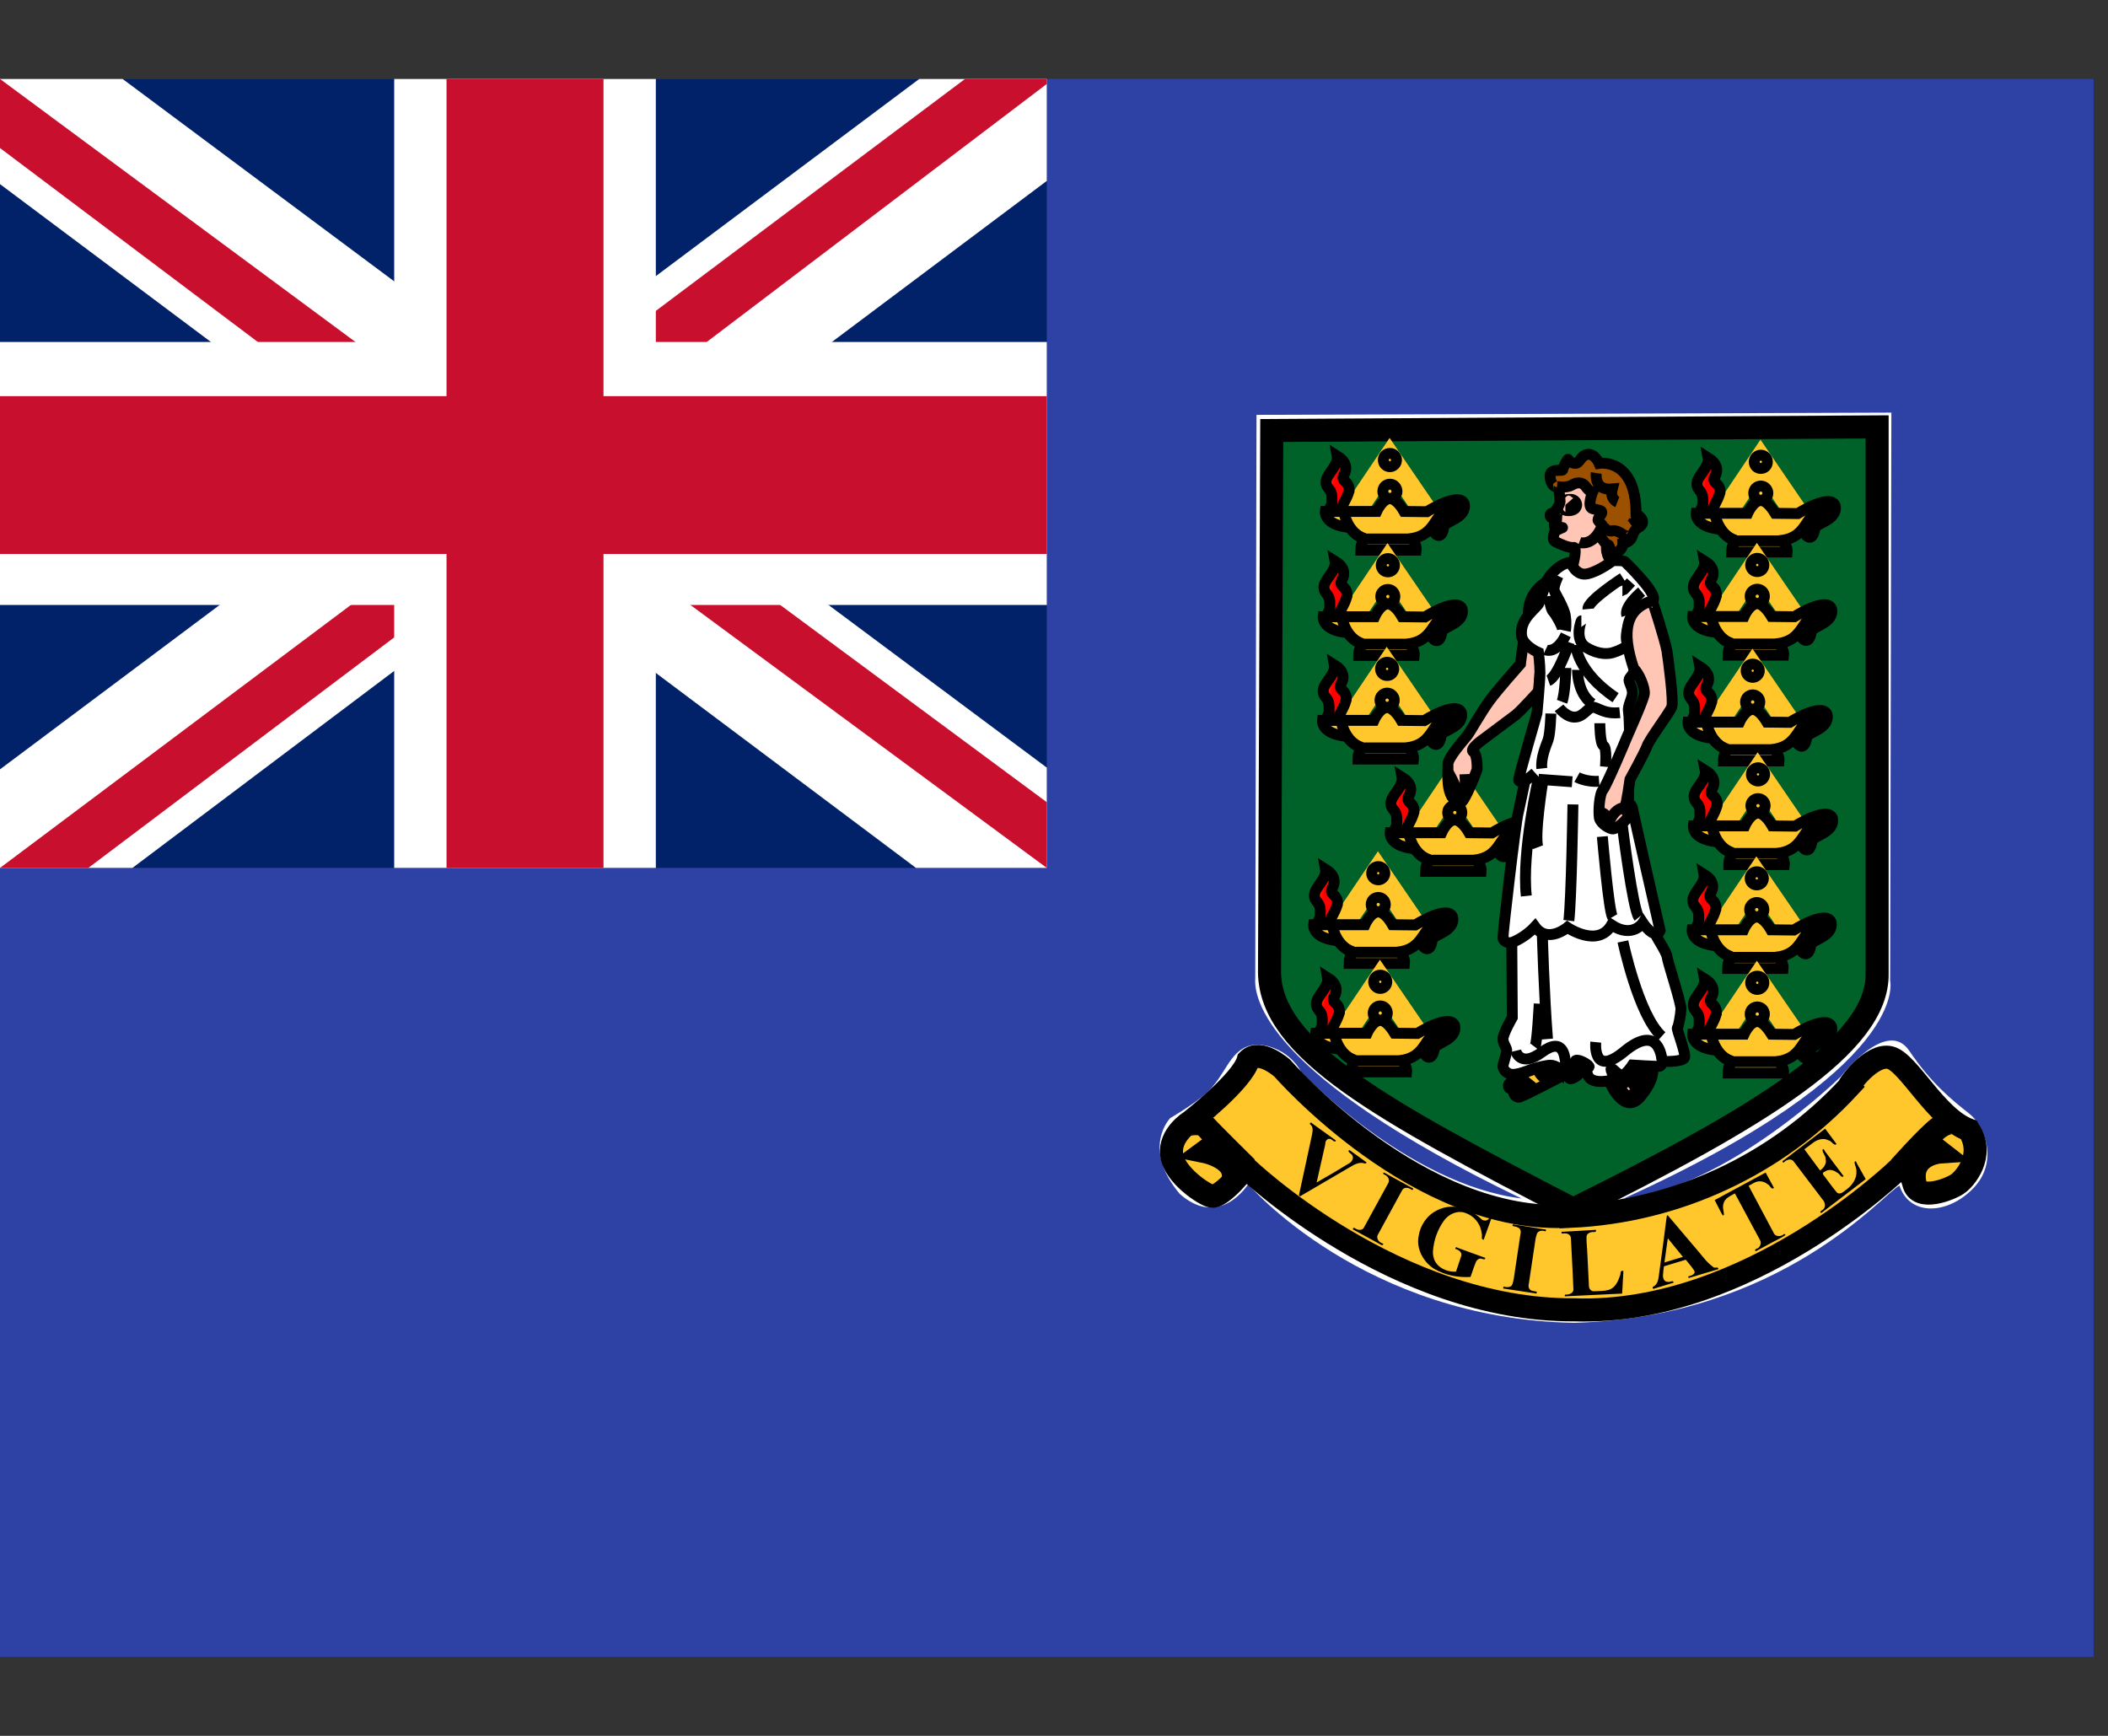 <svg width="17" height="14" viewBox="0 0 17 14" fill="none" xmlns="http://www.w3.org/2000/svg">
<rect x="0" y="0" width="17" height="14" fill="#333333" stroke="none"/>
<g clip-path="url(#clip0_10621_48268)">
<path d="M0 0.637H16.884V13.363H0V0.637Z" fill="#2E42A5"/>
<path d="M0 0.637H8.442V7H0V0.637Z" fill="#012169"/>
<path d="M0.989 0.637L4.208 3.036L7.413 0.637H8.442V1.459L5.276 3.832L8.442 6.191V7H7.387L4.221 4.627L1.068 7H0V6.205L3.153 3.845L0 1.485V0.637H0.989Z" fill="white"/>
<path d="M5.593 4.362L8.442 6.47V7L4.867 4.362H5.593ZM3.166 4.627L3.245 5.091L0.712 7H0L3.166 4.627ZM8.442 0.637V0.677L5.158 3.169L5.184 2.586L7.782 0.637H8.442ZM0 0.637L3.153 2.97H2.361L0 1.194V0.637Z" fill="#C8102E"/>
<path d="M3.179 0.637V7H5.289V0.637H3.179ZM0 2.758V4.879H8.442V2.758H0Z" fill="white"/>
<path d="M0 3.195V4.468H8.442V3.195H0ZM3.601 0.637V7H4.867V0.637H3.601Z" fill="#C8102E"/>
<path d="M10.133 3.346L15.253 3.328L15.243 7.91C15.243 7.91 15.423 8.608 13.096 9.666C13.932 9.58 14.844 8.684 14.844 8.684C14.844 8.684 15.214 8.206 15.396 8.473C15.576 8.74 15.746 8.875 15.879 8.98C16.011 9.083 16.116 9.371 15.917 9.58C15.717 9.792 15.404 9.818 15.318 9.562C15.185 9.629 14.37 10.622 12.697 10.669C10.996 10.64 10.066 9.551 10.066 9.551C10.066 9.551 9.839 9.915 9.514 9.629C9.201 9.256 9.438 9.017 9.438 9.017C9.438 9.017 9.704 8.865 9.782 8.76C9.905 8.617 9.943 8.425 10.15 8.425C10.399 8.446 10.493 8.645 10.493 8.645C10.493 8.645 11.348 9.551 12.27 9.666C10.191 8.664 10.113 8.043 10.123 7.891L10.133 3.348V3.346Z" fill="white"/>
<path d="M10.256 3.472L15.138 3.443V7.852C15.149 8.428 14.188 9.009 12.687 9.753C11.139 8.952 10.246 8.465 10.238 7.842L10.256 3.472Z" fill="#006129" stroke="black" stroke-width="0.186"/>
<path d="M10.921 4.123L11.207 3.698L11.499 4.125" stroke="#FFC72C" stroke-width="0.186"/>
<path d="M11.266 3.963C11.266 3.978 11.26 3.993 11.249 4.003C11.239 4.014 11.224 4.02 11.209 4.02C11.194 4.02 11.179 4.014 11.168 4.003C11.158 3.993 11.152 3.978 11.152 3.963C11.152 3.948 11.158 3.933 11.168 3.922C11.179 3.911 11.194 3.905 11.209 3.905C11.224 3.905 11.239 3.911 11.249 3.922C11.26 3.933 11.266 3.948 11.266 3.963Z" fill="#FFC72C" stroke="black" stroke-width="0.088"/>
<path d="M10.974 4.437H11.421C11.421 4.437 11.428 4.38 11.374 4.345C11.61 4.312 11.548 4.106 11.742 4.094C11.783 4.1 11.64 4.182 11.64 4.182C11.64 4.182 11.524 4.265 11.579 4.308C11.62 4.343 11.64 4.287 11.644 4.246C11.65 4.205 11.834 4.178 11.808 4.061C11.765 3.965 11.507 4.127 11.507 4.127L11.323 4.125C11.311 4.104 11.262 4.022 11.209 4.022C11.148 4.022 11.102 4.125 11.102 4.125H10.688C10.688 4.125 10.673 4.234 10.884 4.254C10.931 4.316 10.968 4.332 11.011 4.349C10.982 4.372 10.974 4.4 10.974 4.437ZM11.006 4.347H11.379H11.006Z" fill="#FFC72C"/>
<path d="M11.006 4.347H11.379M10.974 4.437H11.421C11.421 4.437 11.428 4.38 11.374 4.345C11.61 4.312 11.548 4.106 11.742 4.094C11.783 4.1 11.64 4.182 11.64 4.182C11.64 4.182 11.524 4.265 11.579 4.308C11.62 4.343 11.64 4.287 11.644 4.246C11.65 4.205 11.834 4.178 11.808 4.061C11.765 3.965 11.507 4.127 11.507 4.127L11.323 4.125C11.311 4.104 11.262 4.022 11.209 4.022C11.148 4.022 11.102 4.125 11.102 4.125H10.688C10.688 4.125 10.673 4.234 10.884 4.254C10.931 4.316 10.968 4.332 11.011 4.349C10.982 4.372 10.974 4.4 10.974 4.437Z" stroke="black" stroke-width="0.088"/>
<path d="M10.837 4.127C10.837 4.127 10.865 4.302 11.004 4.343L10.837 4.127Z" fill="#FFC72C"/>
<path d="M10.837 4.127C10.837 4.127 10.865 4.302 11.004 4.343" stroke="black" stroke-width="0.088"/>
<path d="M10.814 4.123C10.826 4.057 10.853 4.045 10.88 3.959C10.884 3.877 10.814 3.887 10.835 3.835C10.871 3.776 10.853 3.72 10.784 3.677C10.798 3.753 10.694 3.825 10.694 3.887C10.694 3.948 10.747 3.936 10.741 4.031C10.745 4.084 10.726 4.072 10.72 4.123H10.814Z" fill="url(#paint0_linear_10621_48268)" stroke="black" stroke-width="0.088"/>
<path d="M11.262 3.71C11.262 3.724 11.257 3.738 11.246 3.748C11.236 3.758 11.223 3.764 11.209 3.764C11.195 3.764 11.181 3.758 11.171 3.748C11.161 3.738 11.156 3.724 11.156 3.71C11.156 3.696 11.161 3.682 11.171 3.672C11.181 3.662 11.195 3.657 11.209 3.657C11.223 3.657 11.236 3.662 11.246 3.672C11.257 3.682 11.262 3.696 11.262 3.71Z" fill="#FFC72C" stroke="black" stroke-width="0.088"/>
<path d="M10.904 4.972L11.19 4.546L11.483 4.974" stroke="#FFC72C" stroke-width="0.186"/>
<path d="M11.249 4.811C11.249 4.826 11.243 4.841 11.233 4.852C11.222 4.863 11.207 4.869 11.192 4.869C11.177 4.869 11.162 4.863 11.152 4.852C11.141 4.841 11.135 4.826 11.135 4.811C11.135 4.796 11.141 4.781 11.152 4.771C11.162 4.76 11.177 4.754 11.192 4.754C11.207 4.754 11.222 4.76 11.233 4.771C11.243 4.781 11.249 4.796 11.249 4.811Z" fill="#FFC72C" stroke="black" stroke-width="0.088"/>
<path d="M10.957 5.286H11.405C11.405 5.286 11.411 5.228 11.358 5.193C11.593 5.161 11.532 4.955 11.726 4.943C11.767 4.949 11.624 5.031 11.624 5.031C11.624 5.031 11.507 5.113 11.562 5.156C11.603 5.191 11.624 5.136 11.628 5.095C11.634 5.054 11.818 5.027 11.791 4.91C11.748 4.813 11.491 4.976 11.491 4.976L11.307 4.974C11.295 4.953 11.246 4.871 11.192 4.871C11.131 4.871 11.086 4.974 11.086 4.974H10.671C10.671 4.974 10.657 5.082 10.867 5.103C10.914 5.165 10.951 5.181 10.994 5.198C10.966 5.22 10.957 5.249 10.957 5.286ZM10.99 5.195H11.362H10.99Z" fill="#FFC72C"/>
<path d="M10.99 5.195H11.362M10.957 5.286H11.405C11.405 5.286 11.411 5.228 11.358 5.193C11.593 5.161 11.532 4.955 11.726 4.943C11.767 4.949 11.624 5.031 11.624 5.031C11.624 5.031 11.507 5.113 11.562 5.156C11.603 5.191 11.624 5.136 11.628 5.095C11.634 5.054 11.818 5.027 11.791 4.91C11.748 4.813 11.491 4.976 11.491 4.976L11.307 4.974C11.295 4.953 11.246 4.871 11.192 4.871C11.131 4.871 11.086 4.974 11.086 4.974H10.671C10.671 4.974 10.657 5.082 10.867 5.103C10.914 5.165 10.951 5.181 10.994 5.198C10.966 5.22 10.957 5.249 10.957 5.286Z" stroke="black" stroke-width="0.088"/>
<path d="M10.82 4.976C10.82 4.976 10.849 5.15 10.988 5.192L10.82 4.976Z" fill="#FFC72C"/>
<path d="M10.82 4.976C10.82 4.976 10.849 5.15 10.988 5.192" stroke="black" stroke-width="0.088"/>
<path d="M10.798 4.972C10.81 4.906 10.837 4.894 10.863 4.807C10.867 4.725 10.798 4.735 10.818 4.684C10.855 4.625 10.837 4.569 10.767 4.526C10.781 4.602 10.677 4.674 10.677 4.735C10.677 4.797 10.73 4.785 10.724 4.879C10.728 4.933 10.71 4.92 10.704 4.972H10.798Z" fill="url(#paint1_linear_10621_48268)" stroke="black" stroke-width="0.088"/>
<path d="M11.246 4.559C11.246 4.573 11.24 4.587 11.23 4.597C11.22 4.607 11.207 4.612 11.193 4.612C11.178 4.612 11.165 4.607 11.155 4.597C11.145 4.587 11.139 4.573 11.139 4.559C11.139 4.545 11.145 4.531 11.155 4.521C11.165 4.511 11.178 4.505 11.193 4.505C11.207 4.505 11.22 4.511 11.23 4.521C11.24 4.531 11.246 4.545 11.246 4.559Z" fill="#FFC72C" stroke="black" stroke-width="0.088"/>
<path d="M10.898 5.808L11.184 5.382L11.477 5.81" stroke="#FFC72C" stroke-width="0.186"/>
<path d="M11.244 5.647C11.244 5.663 11.238 5.677 11.227 5.688C11.216 5.699 11.202 5.705 11.186 5.705C11.171 5.705 11.157 5.699 11.146 5.688C11.135 5.677 11.129 5.663 11.129 5.647C11.129 5.632 11.135 5.617 11.146 5.607C11.157 5.596 11.171 5.59 11.186 5.59C11.202 5.59 11.216 5.596 11.227 5.607C11.238 5.617 11.244 5.632 11.244 5.647Z" fill="#FFC72C" stroke="black" stroke-width="0.088"/>
<path d="M10.951 6.122H11.399C11.399 6.122 11.405 6.065 11.352 6.03C11.587 5.997 11.526 5.792 11.72 5.779C11.761 5.785 11.618 5.868 11.618 5.868C11.618 5.868 11.501 5.95 11.556 5.993C11.597 6.028 11.618 5.972 11.622 5.931C11.628 5.89 11.812 5.863 11.785 5.746C11.742 5.65 11.485 5.812 11.485 5.812L11.301 5.81C11.289 5.789 11.239 5.707 11.186 5.707C11.125 5.707 11.08 5.81 11.08 5.81H10.665C10.665 5.81 10.651 5.919 10.861 5.939C10.908 6.001 10.945 6.018 10.988 6.034C10.959 6.057 10.951 6.085 10.951 6.122ZM10.984 6.032H11.356H10.984Z" fill="#FFC72C"/>
<path d="M10.984 6.032H11.356M10.951 6.122H11.399C11.399 6.122 11.405 6.065 11.352 6.03C11.587 5.997 11.526 5.792 11.72 5.779C11.761 5.785 11.618 5.868 11.618 5.868C11.618 5.868 11.501 5.95 11.556 5.993C11.597 6.028 11.618 5.972 11.622 5.931C11.628 5.89 11.812 5.863 11.785 5.746C11.742 5.65 11.485 5.812 11.485 5.812L11.301 5.81C11.289 5.789 11.239 5.707 11.186 5.707C11.125 5.707 11.08 5.81 11.08 5.81H10.665C10.665 5.81 10.651 5.919 10.861 5.939C10.908 6.001 10.945 6.018 10.988 6.034C10.959 6.057 10.951 6.085 10.951 6.122Z" stroke="black" stroke-width="0.088"/>
<path d="M10.814 5.812C10.814 5.812 10.843 5.987 10.982 6.028L10.814 5.812Z" fill="#FFC72C"/>
<path d="M10.814 5.812C10.814 5.812 10.843 5.987 10.982 6.028" stroke="black" stroke-width="0.088"/>
<path d="M10.792 5.808C10.804 5.742 10.831 5.73 10.857 5.643C10.861 5.561 10.792 5.571 10.812 5.52C10.849 5.46 10.831 5.405 10.761 5.362C10.775 5.438 10.671 5.51 10.671 5.571C10.671 5.633 10.724 5.621 10.718 5.715C10.722 5.769 10.704 5.756 10.698 5.808H10.792Z" fill="url(#paint2_linear_10621_48268)" stroke="black" stroke-width="0.088"/>
<path d="M11.24 5.395C11.24 5.409 11.234 5.422 11.224 5.433C11.214 5.443 11.201 5.448 11.187 5.448C11.172 5.448 11.159 5.443 11.149 5.433C11.139 5.422 11.133 5.409 11.133 5.395C11.133 5.381 11.139 5.367 11.149 5.357C11.159 5.347 11.172 5.341 11.187 5.341C11.201 5.341 11.214 5.347 11.224 5.357C11.234 5.367 11.24 5.381 11.24 5.395Z" fill="#FFC72C" stroke="black" stroke-width="0.088"/>
<path d="M11.444 6.714L11.73 6.289L12.022 6.716" stroke="#FFC72C" stroke-width="0.186"/>
<path d="M11.789 6.554C11.789 6.569 11.783 6.584 11.773 6.594C11.762 6.605 11.747 6.611 11.732 6.611C11.717 6.611 11.702 6.605 11.692 6.594C11.681 6.584 11.675 6.569 11.675 6.554C11.675 6.538 11.681 6.524 11.692 6.513C11.702 6.502 11.717 6.496 11.732 6.496C11.747 6.496 11.762 6.502 11.773 6.513C11.783 6.524 11.789 6.538 11.789 6.554Z" fill="#FFC72C" stroke="black" stroke-width="0.088"/>
<path d="M11.497 7.028H11.945C11.945 7.028 11.951 6.971 11.898 6.936C12.133 6.903 12.072 6.698 12.266 6.685C12.307 6.691 12.164 6.774 12.164 6.774C12.164 6.774 12.047 6.856 12.102 6.899C12.143 6.934 12.164 6.878 12.168 6.837C12.174 6.796 12.358 6.769 12.331 6.652C12.288 6.556 12.031 6.718 12.031 6.718L11.847 6.716C11.835 6.695 11.785 6.613 11.732 6.613C11.671 6.613 11.626 6.716 11.626 6.716H11.211C11.211 6.716 11.197 6.825 11.407 6.845C11.454 6.907 11.491 6.924 11.534 6.94C11.505 6.963 11.497 6.991 11.497 7.028ZM11.53 6.938H11.902H11.53Z" fill="#FFC72C"/>
<path d="M11.53 6.938H11.902M11.497 7.028H11.945C11.945 7.028 11.951 6.971 11.898 6.936C12.133 6.903 12.072 6.698 12.266 6.685C12.307 6.691 12.164 6.774 12.164 6.774C12.164 6.774 12.047 6.856 12.102 6.899C12.143 6.934 12.164 6.878 12.168 6.837C12.174 6.796 12.358 6.769 12.331 6.652C12.288 6.556 12.031 6.718 12.031 6.718L11.847 6.716C11.835 6.695 11.785 6.613 11.732 6.613C11.671 6.613 11.626 6.716 11.626 6.716H11.211C11.211 6.716 11.197 6.825 11.407 6.845C11.454 6.907 11.491 6.924 11.534 6.94C11.505 6.963 11.497 6.991 11.497 7.028Z" stroke="black" stroke-width="0.088"/>
<path d="M11.36 6.718C11.36 6.718 11.389 6.893 11.528 6.934L11.36 6.718Z" fill="#FFC72C"/>
<path d="M11.36 6.718C11.36 6.718 11.389 6.893 11.528 6.934" stroke="black" stroke-width="0.088"/>
<path d="M11.338 6.714C11.35 6.648 11.377 6.636 11.403 6.55C11.407 6.467 11.338 6.478 11.358 6.426C11.395 6.367 11.377 6.311 11.307 6.268C11.321 6.344 11.217 6.416 11.217 6.478C11.217 6.539 11.27 6.527 11.264 6.621C11.268 6.675 11.25 6.663 11.244 6.714H11.338Z" fill="url(#paint3_linear_10621_48268)" stroke="black" stroke-width="0.088"/>
<path d="M11.785 6.301C11.785 6.315 11.78 6.329 11.77 6.339C11.76 6.349 11.746 6.354 11.732 6.354C11.718 6.354 11.704 6.349 11.694 6.339C11.685 6.329 11.679 6.315 11.679 6.301C11.679 6.287 11.685 6.273 11.694 6.263C11.704 6.253 11.718 6.248 11.732 6.248C11.746 6.248 11.76 6.253 11.77 6.263C11.78 6.273 11.785 6.287 11.785 6.301Z" fill="#FFC72C" stroke="black" stroke-width="0.088"/>
<path d="M10.826 7.456L11.113 7.031L11.405 7.458" stroke="#FFC72C" stroke-width="0.186"/>
<path d="M11.172 7.295C11.172 7.311 11.166 7.325 11.155 7.336C11.145 7.347 11.13 7.353 11.115 7.353C11.1 7.353 11.085 7.347 11.074 7.336C11.064 7.325 11.058 7.311 11.058 7.295C11.058 7.28 11.064 7.265 11.074 7.255C11.085 7.244 11.1 7.238 11.115 7.238C11.13 7.238 11.145 7.244 11.155 7.255C11.166 7.265 11.172 7.28 11.172 7.295Z" fill="#FFC72C" stroke="black" stroke-width="0.088"/>
<path d="M10.88 7.77H11.327C11.327 7.77 11.334 7.712 11.28 7.678C11.515 7.645 11.454 7.439 11.648 7.427C11.689 7.433 11.546 7.515 11.546 7.515C11.546 7.515 11.43 7.597 11.485 7.641C11.526 7.676 11.546 7.62 11.55 7.579C11.556 7.538 11.74 7.511 11.714 7.394C11.671 7.297 11.413 7.46 11.413 7.46L11.229 7.458C11.217 7.437 11.168 7.355 11.115 7.355C11.053 7.355 11.008 7.458 11.008 7.458H10.594C10.594 7.458 10.579 7.567 10.79 7.587C10.837 7.649 10.874 7.665 10.916 7.682C10.888 7.704 10.88 7.733 10.88 7.77ZM10.912 7.68H11.284H10.912Z" fill="#FFC72C"/>
<path d="M10.912 7.68H11.284M10.88 7.77H11.327C11.327 7.77 11.334 7.712 11.28 7.678C11.515 7.645 11.454 7.439 11.648 7.427C11.689 7.433 11.546 7.515 11.546 7.515C11.546 7.515 11.43 7.597 11.485 7.641C11.526 7.676 11.546 7.62 11.55 7.579C11.556 7.538 11.74 7.511 11.714 7.394C11.671 7.297 11.413 7.46 11.413 7.46L11.229 7.458C11.217 7.437 11.168 7.355 11.115 7.355C11.053 7.355 11.008 7.458 11.008 7.458H10.594C10.594 7.458 10.579 7.567 10.79 7.587C10.837 7.649 10.874 7.665 10.916 7.682C10.888 7.704 10.88 7.733 10.88 7.77Z" stroke="black" stroke-width="0.088"/>
<path d="M10.743 7.46C10.743 7.46 10.771 7.635 10.91 7.676L10.743 7.46Z" fill="#FFC72C"/>
<path d="M10.743 7.46C10.743 7.46 10.771 7.635 10.91 7.676" stroke="black" stroke-width="0.088"/>
<path d="M10.72 7.456C10.732 7.39 10.759 7.378 10.786 7.292C10.79 7.209 10.72 7.22 10.741 7.168C10.777 7.109 10.759 7.053 10.69 7.01C10.704 7.086 10.6 7.158 10.6 7.22C10.6 7.281 10.653 7.269 10.647 7.363C10.651 7.417 10.632 7.404 10.626 7.456H10.72Z" fill="url(#paint4_linear_10621_48268)" stroke="black" stroke-width="0.088"/>
<path d="M11.168 7.043C11.168 7.057 11.162 7.07 11.152 7.08C11.142 7.09 11.129 7.096 11.115 7.096C11.101 7.096 11.087 7.09 11.077 7.08C11.067 7.07 11.062 7.057 11.062 7.043C11.062 7.029 11.067 7.015 11.077 7.005C11.087 6.995 11.101 6.989 11.115 6.989C11.129 6.989 11.142 6.995 11.152 7.005C11.162 7.015 11.168 7.029 11.168 7.043Z" fill="#FFC72C" stroke="black" stroke-width="0.088"/>
<path d="M10.843 8.331L11.129 7.906L11.421 8.333" stroke="#FFC72C" stroke-width="0.186"/>
<path d="M11.188 8.171C11.188 8.186 11.182 8.201 11.171 8.211C11.161 8.222 11.146 8.228 11.131 8.228C11.116 8.228 11.101 8.222 11.091 8.211C11.08 8.201 11.074 8.186 11.074 8.171C11.074 8.156 11.08 8.141 11.091 8.13C11.101 8.119 11.116 8.113 11.131 8.113C11.146 8.113 11.161 8.119 11.171 8.13C11.182 8.141 11.188 8.156 11.188 8.171Z" fill="#FFC72C" stroke="black" stroke-width="0.088"/>
<path d="M10.896 8.645H11.344C11.344 8.645 11.35 8.588 11.297 8.553C11.532 8.52 11.47 8.314 11.665 8.302C11.706 8.308 11.562 8.39 11.562 8.39C11.562 8.39 11.446 8.473 11.501 8.516C11.542 8.551 11.562 8.495 11.567 8.454C11.573 8.413 11.757 8.386 11.73 8.269C11.687 8.173 11.43 8.335 11.43 8.335L11.246 8.333C11.233 8.312 11.184 8.23 11.131 8.23C11.07 8.23 11.025 8.333 11.025 8.333H10.61C10.61 8.333 10.595 8.442 10.806 8.462C10.853 8.524 10.89 8.54 10.933 8.557C10.904 8.58 10.896 8.608 10.896 8.645ZM10.929 8.555H11.301H10.929Z" fill="#FFC72C"/>
<path d="M10.929 8.555H11.301M10.896 8.645H11.344C11.344 8.645 11.35 8.588 11.297 8.553C11.532 8.52 11.47 8.314 11.665 8.302C11.706 8.308 11.562 8.39 11.562 8.39C11.562 8.39 11.446 8.473 11.501 8.516C11.542 8.551 11.562 8.495 11.567 8.454C11.573 8.413 11.757 8.386 11.73 8.269C11.687 8.173 11.43 8.335 11.43 8.335L11.246 8.333C11.233 8.312 11.184 8.23 11.131 8.23C11.07 8.23 11.025 8.333 11.025 8.333H10.61C10.61 8.333 10.595 8.442 10.806 8.462C10.853 8.524 10.89 8.54 10.933 8.557C10.904 8.58 10.896 8.608 10.896 8.645Z" stroke="black" stroke-width="0.088"/>
<path d="M10.759 8.335C10.759 8.335 10.788 8.51 10.927 8.551L10.759 8.335Z" fill="#FFC72C"/>
<path d="M10.759 8.335C10.759 8.335 10.788 8.51 10.927 8.551" stroke="black" stroke-width="0.088"/>
<path d="M10.737 8.331C10.749 8.265 10.775 8.253 10.802 8.167C10.806 8.085 10.737 8.095 10.757 8.043C10.794 7.984 10.775 7.928 10.706 7.885C10.72 7.961 10.616 8.033 10.616 8.095C10.616 8.156 10.669 8.144 10.663 8.239C10.667 8.292 10.649 8.28 10.643 8.331H10.737Z" fill="url(#paint5_linear_10621_48268)" stroke="black" stroke-width="0.088"/>
<path d="M11.184 7.918C11.184 7.932 11.179 7.946 11.169 7.956C11.159 7.966 11.145 7.972 11.131 7.972C11.117 7.972 11.103 7.966 11.094 7.956C11.084 7.946 11.078 7.932 11.078 7.918C11.078 7.904 11.084 7.89 11.094 7.88C11.103 7.87 11.117 7.865 11.131 7.865C11.145 7.865 11.159 7.87 11.169 7.88C11.179 7.89 11.184 7.904 11.184 7.918Z" fill="#FFC72C" stroke="black" stroke-width="0.088"/>
<path d="M13.912 4.138L14.198 3.712L14.49 4.14" stroke="#FFC72C" stroke-width="0.186"/>
<path d="M14.257 3.977C14.257 3.993 14.251 4.007 14.24 4.018C14.23 4.029 14.215 4.035 14.2 4.035C14.185 4.035 14.17 4.029 14.159 4.018C14.149 4.007 14.143 3.993 14.143 3.977C14.143 3.962 14.149 3.948 14.159 3.937C14.17 3.926 14.185 3.92 14.2 3.92C14.215 3.92 14.23 3.926 14.24 3.937C14.251 3.948 14.257 3.962 14.257 3.977Z" fill="#FFC72C" stroke="black" stroke-width="0.088"/>
<path d="M13.965 4.452H14.413C14.413 4.452 14.419 4.394 14.366 4.359C14.601 4.327 14.539 4.121 14.734 4.109C14.774 4.115 14.631 4.197 14.631 4.197C14.631 4.197 14.515 4.279 14.57 4.322C14.611 4.357 14.631 4.302 14.636 4.261C14.642 4.22 14.826 4.193 14.799 4.076C14.756 3.979 14.498 4.142 14.498 4.142L14.315 4.14C14.302 4.119 14.253 4.037 14.2 4.037C14.139 4.037 14.094 4.14 14.094 4.14H13.679C13.679 4.14 13.664 4.248 13.875 4.269C13.922 4.331 13.959 4.347 14.002 4.364C13.973 4.386 13.965 4.415 13.965 4.452ZM13.998 4.362H14.37H13.998Z" fill="#FFC72C"/>
<path d="M13.998 4.362H14.37M13.965 4.452H14.413C14.413 4.452 14.419 4.394 14.366 4.359C14.601 4.327 14.539 4.121 14.734 4.109C14.774 4.115 14.631 4.197 14.631 4.197C14.631 4.197 14.515 4.279 14.57 4.322C14.611 4.357 14.631 4.302 14.636 4.261C14.642 4.22 14.826 4.193 14.799 4.076C14.756 3.979 14.498 4.142 14.498 4.142L14.315 4.14C14.302 4.119 14.253 4.037 14.2 4.037C14.139 4.037 14.094 4.14 14.094 4.14H13.679C13.679 4.14 13.664 4.248 13.875 4.269C13.922 4.331 13.959 4.347 14.002 4.364C13.973 4.386 13.965 4.415 13.965 4.452Z" stroke="black" stroke-width="0.088"/>
<path d="M13.828 4.142C13.828 4.142 13.857 4.316 13.995 4.357L13.828 4.142Z" fill="#FFC72C"/>
<path d="M13.828 4.142C13.828 4.142 13.857 4.316 13.995 4.357" stroke="black" stroke-width="0.088"/>
<path d="M13.805 4.138C13.818 4.072 13.844 4.059 13.871 3.973C13.875 3.891 13.805 3.901 13.826 3.85C13.863 3.79 13.844 3.735 13.775 3.692C13.789 3.768 13.685 3.84 13.685 3.901C13.685 3.963 13.738 3.951 13.732 4.045C13.736 4.098 13.717 4.086 13.711 4.138H13.805Z" fill="url(#paint6_linear_10621_48268)" stroke="black" stroke-width="0.088"/>
<path d="M14.253 3.725C14.253 3.739 14.248 3.753 14.238 3.763C14.228 3.773 14.214 3.778 14.2 3.778C14.186 3.778 14.172 3.773 14.162 3.763C14.153 3.753 14.147 3.739 14.147 3.725C14.147 3.711 14.153 3.697 14.162 3.687C14.172 3.677 14.186 3.671 14.2 3.671C14.214 3.671 14.228 3.677 14.238 3.687C14.248 3.697 14.253 3.711 14.253 3.725Z" fill="#FFC72C" stroke="black" stroke-width="0.088"/>
<path d="M13.883 4.97L14.169 4.544L14.462 4.972" stroke="#FFC72C" stroke-width="0.186"/>
<path d="M14.229 4.809C14.229 4.824 14.223 4.839 14.212 4.85C14.201 4.861 14.186 4.867 14.171 4.867C14.156 4.867 14.142 4.861 14.131 4.85C14.12 4.839 14.114 4.824 14.114 4.809C14.114 4.794 14.12 4.779 14.131 4.769C14.142 4.758 14.156 4.752 14.171 4.752C14.186 4.752 14.201 4.758 14.212 4.769C14.223 4.779 14.229 4.794 14.229 4.809Z" fill="#FFC72C" stroke="black" stroke-width="0.088"/>
<path d="M13.936 5.284H14.384C14.384 5.284 14.39 5.226 14.337 5.191C14.572 5.159 14.511 4.953 14.705 4.941C14.746 4.947 14.603 5.029 14.603 5.029C14.603 5.029 14.486 5.111 14.541 5.154C14.582 5.189 14.603 5.134 14.607 5.093C14.613 5.052 14.797 5.025 14.77 4.908C14.727 4.811 14.47 4.974 14.47 4.974L14.286 4.972C14.273 4.951 14.224 4.869 14.171 4.869C14.11 4.869 14.065 4.972 14.065 4.972H13.65C13.65 4.972 13.636 5.081 13.846 5.101C13.893 5.163 13.93 5.179 13.973 5.196C13.944 5.218 13.936 5.247 13.936 5.284ZM13.969 5.194H14.341H13.969Z" fill="#FFC72C"/>
<path d="M13.969 5.194H14.341M13.936 5.284H14.384C14.384 5.284 14.39 5.226 14.337 5.191C14.572 5.159 14.511 4.953 14.705 4.941C14.746 4.947 14.603 5.029 14.603 5.029C14.603 5.029 14.486 5.111 14.541 5.154C14.582 5.189 14.603 5.134 14.607 5.093C14.613 5.052 14.797 5.025 14.77 4.908C14.727 4.811 14.47 4.974 14.47 4.974L14.286 4.972C14.273 4.951 14.224 4.869 14.171 4.869C14.11 4.869 14.065 4.972 14.065 4.972H13.65C13.65 4.972 13.636 5.081 13.846 5.101C13.893 5.163 13.93 5.179 13.973 5.196C13.944 5.218 13.936 5.247 13.936 5.284Z" stroke="black" stroke-width="0.088"/>
<path d="M13.799 4.974C13.799 4.974 13.828 5.149 13.967 5.19L13.799 4.974Z" fill="#FFC72C"/>
<path d="M13.799 4.974C13.799 4.974 13.828 5.149 13.967 5.19" stroke="black" stroke-width="0.088"/>
<path d="M13.777 4.97C13.789 4.904 13.816 4.892 13.842 4.805C13.846 4.723 13.777 4.734 13.797 4.682C13.834 4.623 13.816 4.567 13.746 4.524C13.76 4.6 13.656 4.672 13.656 4.734C13.656 4.795 13.709 4.783 13.703 4.877C13.707 4.931 13.689 4.918 13.683 4.97H13.777Z" fill="url(#paint7_linear_10621_48268)" stroke="black" stroke-width="0.088"/>
<path d="M14.225 4.557C14.225 4.571 14.219 4.585 14.209 4.595C14.199 4.605 14.185 4.61 14.171 4.61C14.157 4.61 14.144 4.605 14.134 4.595C14.124 4.585 14.118 4.571 14.118 4.557C14.118 4.543 14.124 4.529 14.134 4.519C14.144 4.509 14.157 4.503 14.171 4.503C14.185 4.503 14.199 4.509 14.209 4.519C14.219 4.529 14.225 4.543 14.225 4.557Z" fill="#FFC72C" stroke="black" stroke-width="0.088"/>
<path d="M13.846 5.822L14.133 5.397L14.425 5.824" stroke="#FFC72C" stroke-width="0.186"/>
<path d="M14.192 5.662C14.192 5.677 14.186 5.692 14.175 5.703C14.164 5.713 14.15 5.72 14.135 5.72C14.12 5.72 14.105 5.713 14.094 5.703C14.083 5.692 14.077 5.677 14.077 5.662C14.077 5.647 14.083 5.632 14.094 5.621C14.105 5.611 14.12 5.604 14.135 5.604C14.15 5.604 14.164 5.611 14.175 5.621C14.186 5.632 14.192 5.647 14.192 5.662Z" fill="#FFC72C" stroke="black" stroke-width="0.088"/>
<path d="M13.899 6.137H14.347C14.347 6.137 14.353 6.079 14.3 6.044C14.535 6.011 14.474 5.806 14.668 5.794C14.709 5.8 14.566 5.882 14.566 5.882C14.566 5.882 14.449 5.964 14.505 6.007C14.546 6.042 14.566 5.987 14.57 5.946C14.576 5.905 14.76 5.878 14.734 5.761C14.691 5.664 14.433 5.826 14.433 5.826L14.249 5.824C14.237 5.804 14.188 5.722 14.135 5.722C14.073 5.722 14.028 5.824 14.028 5.824H13.613C13.613 5.824 13.599 5.933 13.809 5.954C13.857 6.015 13.893 6.032 13.936 6.048C13.908 6.071 13.899 6.1 13.899 6.137ZM13.932 6.046H14.304H13.932Z" fill="#FFC72C"/>
<path d="M13.932 6.046H14.304M13.899 6.137H14.347C14.347 6.137 14.353 6.079 14.3 6.044C14.535 6.011 14.474 5.806 14.668 5.794C14.709 5.8 14.566 5.882 14.566 5.882C14.566 5.882 14.449 5.964 14.505 6.007C14.546 6.042 14.566 5.987 14.57 5.946C14.576 5.905 14.76 5.878 14.734 5.761C14.691 5.664 14.433 5.826 14.433 5.826L14.249 5.824C14.237 5.804 14.188 5.722 14.135 5.722C14.073 5.722 14.028 5.824 14.028 5.824H13.613C13.613 5.824 13.599 5.933 13.809 5.954C13.857 6.015 13.893 6.032 13.936 6.048C13.908 6.071 13.899 6.1 13.899 6.137Z" stroke="black" stroke-width="0.088"/>
<path d="M13.762 5.827C13.762 5.827 13.791 6.001 13.93 6.042L13.762 5.827Z" fill="#FFC72C"/>
<path d="M13.762 5.827C13.762 5.827 13.791 6.001 13.93 6.042" stroke="black" stroke-width="0.088"/>
<path d="M13.74 5.822C13.752 5.757 13.779 5.744 13.805 5.658C13.809 5.576 13.74 5.586 13.761 5.535C13.797 5.475 13.779 5.42 13.709 5.376C13.724 5.452 13.619 5.524 13.619 5.586C13.619 5.648 13.672 5.635 13.666 5.73C13.671 5.783 13.652 5.771 13.646 5.822H13.74Z" fill="url(#paint8_linear_10621_48268)" stroke="black" stroke-width="0.088"/>
<path d="M14.188 5.409C14.188 5.424 14.182 5.437 14.172 5.447C14.162 5.457 14.149 5.463 14.135 5.463C14.121 5.463 14.107 5.457 14.097 5.447C14.087 5.437 14.082 5.424 14.082 5.409C14.082 5.395 14.087 5.382 14.097 5.372C14.107 5.362 14.121 5.356 14.135 5.356C14.149 5.356 14.162 5.362 14.172 5.372C14.182 5.382 14.188 5.395 14.188 5.409Z" fill="#FFC72C" stroke="black" stroke-width="0.088"/>
<path d="M13.889 6.658L14.175 6.233L14.468 6.661" stroke="#FFC72C" stroke-width="0.186"/>
<path d="M14.235 6.498C14.235 6.513 14.229 6.528 14.218 6.539C14.207 6.55 14.193 6.556 14.177 6.556C14.162 6.556 14.148 6.55 14.137 6.539C14.126 6.528 14.12 6.513 14.12 6.498C14.12 6.483 14.126 6.468 14.137 6.458C14.148 6.447 14.162 6.441 14.177 6.441C14.193 6.441 14.207 6.447 14.218 6.458C14.229 6.468 14.235 6.483 14.235 6.498Z" fill="#FFC72C" stroke="black" stroke-width="0.088"/>
<path d="M13.942 6.973H14.39C14.39 6.973 14.396 6.916 14.343 6.881C14.578 6.848 14.517 6.642 14.711 6.63C14.752 6.636 14.609 6.718 14.609 6.718C14.609 6.718 14.492 6.801 14.548 6.844C14.588 6.879 14.609 6.823 14.613 6.782C14.619 6.741 14.803 6.714 14.777 6.597C14.734 6.501 14.476 6.663 14.476 6.663L14.292 6.661C14.28 6.64 14.231 6.558 14.178 6.558C14.116 6.558 14.071 6.661 14.071 6.661H13.656C13.656 6.661 13.642 6.77 13.852 6.79C13.899 6.852 13.936 6.868 13.979 6.885C13.951 6.907 13.942 6.936 13.942 6.973ZM13.975 6.883H14.347H13.975Z" fill="#FFC72C"/>
<path d="M13.975 6.883H14.347M13.942 6.973H14.39C14.39 6.973 14.396 6.916 14.343 6.881C14.578 6.848 14.517 6.642 14.711 6.63C14.752 6.636 14.609 6.718 14.609 6.718C14.609 6.718 14.492 6.801 14.548 6.844C14.588 6.879 14.609 6.823 14.613 6.782C14.619 6.741 14.803 6.714 14.777 6.597C14.734 6.501 14.476 6.663 14.476 6.663L14.292 6.661C14.28 6.64 14.231 6.558 14.178 6.558C14.116 6.558 14.071 6.661 14.071 6.661H13.656C13.656 6.661 13.642 6.77 13.852 6.79C13.899 6.852 13.936 6.868 13.979 6.885C13.951 6.907 13.942 6.936 13.942 6.973Z" stroke="black" stroke-width="0.088"/>
<path d="M13.805 6.663C13.805 6.663 13.834 6.837 13.973 6.878L13.805 6.663Z" fill="#FFC72C"/>
<path d="M13.805 6.663C13.805 6.663 13.834 6.837 13.973 6.878" stroke="black" stroke-width="0.088"/>
<path d="M13.783 6.659C13.795 6.593 13.822 6.58 13.848 6.494C13.852 6.412 13.783 6.422 13.803 6.371C13.84 6.311 13.822 6.256 13.752 6.213C13.767 6.289 13.662 6.361 13.662 6.422C13.662 6.484 13.716 6.472 13.709 6.566C13.713 6.619 13.695 6.607 13.689 6.659H13.783Z" fill="url(#paint9_linear_10621_48268)" stroke="black" stroke-width="0.088"/>
<path d="M14.231 6.246C14.231 6.26 14.225 6.273 14.215 6.283C14.205 6.293 14.192 6.299 14.178 6.299C14.164 6.299 14.15 6.293 14.14 6.283C14.13 6.273 14.124 6.26 14.124 6.246C14.124 6.231 14.13 6.218 14.14 6.208C14.15 6.198 14.164 6.192 14.178 6.192C14.192 6.192 14.205 6.198 14.215 6.208C14.225 6.218 14.231 6.231 14.231 6.246Z" fill="#FFC72C" stroke="black" stroke-width="0.088"/>
<path d="M13.879 7.497L14.165 7.072L14.458 7.499" stroke="#FFC72C" stroke-width="0.186"/>
<path d="M14.225 7.337C14.225 7.352 14.219 7.366 14.208 7.377C14.197 7.388 14.182 7.394 14.167 7.394C14.152 7.394 14.138 7.388 14.127 7.377C14.116 7.366 14.11 7.352 14.11 7.337C14.11 7.321 14.116 7.307 14.127 7.296C14.138 7.285 14.152 7.279 14.167 7.279C14.182 7.279 14.197 7.285 14.208 7.296C14.219 7.307 14.225 7.321 14.225 7.337Z" fill="#FFC72C" stroke="black" stroke-width="0.088"/>
<path d="M13.932 7.811H14.38C14.38 7.811 14.386 7.753 14.333 7.719C14.568 7.686 14.507 7.48 14.701 7.468C14.742 7.474 14.599 7.556 14.599 7.556C14.599 7.556 14.482 7.638 14.537 7.682C14.578 7.717 14.599 7.661 14.603 7.62C14.609 7.579 14.793 7.552 14.766 7.435C14.723 7.338 14.466 7.501 14.466 7.501L14.282 7.499C14.27 7.478 14.22 7.396 14.167 7.396C14.106 7.396 14.061 7.499 14.061 7.499H13.646C13.646 7.499 13.632 7.608 13.842 7.628C13.889 7.69 13.926 7.706 13.969 7.723C13.94 7.745 13.932 7.774 13.932 7.811ZM13.965 7.721H14.337H13.965Z" fill="#FFC72C"/>
<path d="M13.965 7.721H14.337M13.932 7.811H14.38C14.38 7.811 14.386 7.753 14.333 7.719C14.568 7.686 14.507 7.48 14.701 7.468C14.742 7.474 14.599 7.556 14.599 7.556C14.599 7.556 14.482 7.638 14.537 7.682C14.578 7.717 14.599 7.661 14.603 7.62C14.609 7.579 14.793 7.552 14.766 7.435C14.723 7.338 14.466 7.501 14.466 7.501L14.282 7.499C14.27 7.478 14.22 7.396 14.167 7.396C14.106 7.396 14.061 7.499 14.061 7.499H13.646C13.646 7.499 13.632 7.608 13.842 7.628C13.889 7.69 13.926 7.706 13.969 7.723C13.94 7.745 13.932 7.774 13.932 7.811Z" stroke="black" stroke-width="0.088"/>
<path d="M13.795 7.501C13.795 7.501 13.824 7.675 13.963 7.716L13.795 7.501Z" fill="#FFC72C"/>
<path d="M13.795 7.501C13.795 7.501 13.824 7.675 13.963 7.716" stroke="black" stroke-width="0.088"/>
<path d="M13.773 7.497C13.785 7.431 13.812 7.419 13.838 7.332C13.842 7.25 13.773 7.26 13.793 7.209C13.83 7.149 13.812 7.094 13.742 7.051C13.756 7.127 13.652 7.199 13.652 7.26C13.652 7.322 13.705 7.31 13.699 7.404C13.703 7.458 13.685 7.445 13.679 7.497H13.773Z" fill="url(#paint10_linear_10621_48268)" stroke="black" stroke-width="0.088"/>
<path d="M14.221 7.084C14.221 7.098 14.215 7.112 14.205 7.122C14.195 7.132 14.181 7.137 14.167 7.137C14.153 7.137 14.14 7.132 14.13 7.122C14.12 7.112 14.114 7.098 14.114 7.084C14.114 7.07 14.12 7.056 14.13 7.046C14.14 7.036 14.153 7.031 14.167 7.031C14.181 7.031 14.195 7.036 14.205 7.046C14.215 7.056 14.221 7.07 14.221 7.084Z" fill="#FFC72C" stroke="black" stroke-width="0.088"/>
<path d="M13.883 8.339L14.169 7.914L14.462 8.341" stroke="#FFC72C" stroke-width="0.186"/>
<path d="M14.229 8.179C14.229 8.194 14.223 8.209 14.212 8.22C14.201 8.23 14.186 8.236 14.171 8.236C14.156 8.236 14.142 8.23 14.131 8.22C14.12 8.209 14.114 8.194 14.114 8.179C14.114 8.164 14.12 8.149 14.131 8.138C14.142 8.127 14.156 8.121 14.171 8.121C14.186 8.121 14.201 8.127 14.212 8.138C14.223 8.149 14.229 8.164 14.229 8.179Z" fill="#FFC72C" stroke="black" stroke-width="0.088"/>
<path d="M13.936 8.654H14.384C14.384 8.654 14.39 8.596 14.337 8.561C14.572 8.528 14.511 8.323 14.705 8.31C14.746 8.317 14.603 8.399 14.603 8.399C14.603 8.399 14.486 8.481 14.541 8.524C14.582 8.559 14.603 8.504 14.607 8.462C14.613 8.421 14.797 8.395 14.77 8.278C14.727 8.181 14.47 8.343 14.47 8.343L14.286 8.341C14.273 8.321 14.224 8.239 14.171 8.239C14.11 8.239 14.065 8.341 14.065 8.341H13.65C13.65 8.341 13.636 8.45 13.846 8.471C13.893 8.532 13.93 8.549 13.973 8.565C13.944 8.588 13.936 8.617 13.936 8.654ZM13.969 8.563H14.341H13.969Z" fill="#FFC72C"/>
<path d="M13.969 8.563H14.341M13.936 8.654H14.384C14.384 8.654 14.39 8.596 14.337 8.561C14.572 8.528 14.511 8.323 14.705 8.31C14.746 8.317 14.603 8.399 14.603 8.399C14.603 8.399 14.486 8.481 14.541 8.524C14.582 8.559 14.603 8.504 14.607 8.462C14.613 8.421 14.797 8.395 14.77 8.278C14.727 8.181 14.47 8.343 14.47 8.343L14.286 8.341C14.273 8.321 14.224 8.239 14.171 8.239C14.11 8.239 14.065 8.341 14.065 8.341H13.65C13.65 8.341 13.636 8.45 13.846 8.471C13.893 8.532 13.93 8.549 13.973 8.565C13.944 8.588 13.936 8.617 13.936 8.654Z" stroke="black" stroke-width="0.088"/>
<path d="M13.799 8.343C13.799 8.343 13.828 8.518 13.967 8.559L13.799 8.343Z" fill="#FFC72C"/>
<path d="M13.799 8.343C13.799 8.343 13.828 8.518 13.967 8.559" stroke="black" stroke-width="0.088"/>
<path d="M13.777 8.339C13.789 8.273 13.816 8.261 13.842 8.175C13.846 8.093 13.777 8.103 13.797 8.052C13.834 7.992 13.816 7.936 13.746 7.893C13.76 7.969 13.656 8.041 13.656 8.103C13.656 8.165 13.709 8.152 13.703 8.247C13.707 8.3 13.689 8.288 13.683 8.339H13.777Z" fill="url(#paint11_linear_10621_48268)" stroke="black" stroke-width="0.088"/>
<path d="M14.225 7.926C14.225 7.94 14.219 7.954 14.209 7.964C14.199 7.974 14.185 7.98 14.171 7.98C14.157 7.98 14.144 7.974 14.134 7.964C14.124 7.954 14.118 7.94 14.118 7.926C14.118 7.912 14.124 7.898 14.134 7.888C14.144 7.878 14.157 7.873 14.171 7.873C14.185 7.873 14.199 7.878 14.209 7.888C14.219 7.898 14.225 7.912 14.225 7.926Z" fill="#FFC72C" stroke="black" stroke-width="0.088"/>
<path d="M12.985 8.736C12.985 8.736 13.102 9.007 13.235 8.839C13.368 8.674 13.321 8.602 13.321 8.602L13.022 8.44L12.934 8.625L12.985 8.736Z" fill="#FFC72C" stroke="black" stroke-width="0.088"/>
<path d="M13.243 8.701C13.243 8.701 13.264 8.703 13.278 8.674C13.294 8.645 13.243 8.633 13.219 8.6L13.194 8.652L13.243 8.701ZM12.568 8.627L12.307 8.771C12.307 8.771 12.176 8.797 12.168 8.771C12.157 8.746 12.17 8.723 12.239 8.719C12.307 8.717 12.491 8.547 12.491 8.547L12.568 8.629V8.627ZM12.572 3.944L12.581 4.039C12.585 4.072 12.53 4.142 12.527 4.137C12.523 4.133 12.497 4.142 12.501 4.16C12.503 4.181 12.542 4.187 12.542 4.187C12.542 4.187 12.527 4.255 12.542 4.259C12.558 4.261 12.501 4.345 12.542 4.368C12.585 4.39 12.656 4.421 12.689 4.415C12.722 4.407 12.689 4.54 12.689 4.54L12.597 4.735L13.096 4.684L12.994 4.52C12.994 4.52 12.945 4.485 12.957 4.39C12.971 4.298 12.951 3.87 12.951 3.87L12.595 3.821L12.572 3.944ZM12.48 4.688C12.48 4.688 12.319 4.762 12.325 4.963C12.284 5.159 12.262 5.354 12.262 5.354C12.262 5.354 12.069 5.572 12.012 5.652C11.953 5.73 11.865 5.888 11.834 5.931C11.802 5.972 11.675 6.112 11.677 6.165C11.681 6.217 11.648 6.449 11.775 6.474C11.808 6.488 11.912 6.206 11.912 6.206C11.912 6.206 11.918 6.087 11.881 6.063C11.847 6.042 11.959 5.964 11.959 5.964L12.225 5.765C12.274 5.724 12.407 5.576 12.407 5.576L12.48 4.688Z" fill="#FFC6B5" stroke="black" stroke-width="0.088"/>
<path d="M12.666 4.534C12.666 4.534 12.707 4.649 12.801 4.628C12.896 4.608 13.006 4.522 13.006 4.522C13.006 4.522 13.094 4.517 13.106 4.532C13.118 4.544 13.343 4.762 13.335 4.83C13.329 4.9 13.233 4.879 13.196 4.924C13.161 4.969 13.102 5.085 13.118 5.171C13.135 5.253 13.184 5.364 13.178 5.407C13.171 5.448 13.137 5.463 13.137 5.485C13.137 5.506 13.165 5.547 13.165 5.588C13.165 5.631 13.124 5.693 13.133 5.736C13.139 5.777 13.141 5.9 13.141 5.9L13.133 6.476C13.133 6.476 13.165 6.494 13.167 6.527C13.171 6.558 13.388 7.505 13.388 7.505C13.388 7.505 13.378 7.536 13.355 7.532C13.333 7.527 13.443 7.677 13.445 7.721C13.45 7.762 13.56 8.095 13.556 8.14C13.554 8.185 13.535 8.288 13.527 8.29C13.517 8.294 13.599 8.499 13.585 8.53C13.572 8.563 13.441 8.561 13.441 8.561L13.405 8.553C13.405 8.553 13.407 8.596 13.382 8.6C13.355 8.602 13.165 8.59 13.165 8.59C13.165 8.59 13.11 8.674 13.077 8.672C13.045 8.668 13.002 8.61 12.994 8.618C12.983 8.629 13.022 8.684 13.014 8.701C13.002 8.717 12.838 8.752 12.806 8.674C12.773 8.596 12.826 8.616 12.814 8.6C12.806 8.584 12.732 8.54 12.707 8.553C12.687 8.567 12.767 8.586 12.763 8.618C12.761 8.651 12.691 8.701 12.666 8.701C12.64 8.701 12.579 8.579 12.487 8.592C12.397 8.606 12.339 8.629 12.339 8.629C12.339 8.629 12.231 8.674 12.186 8.664C12.141 8.655 12.121 8.618 12.121 8.6C12.121 8.579 12.153 8.495 12.151 8.469C12.147 8.444 12.121 8.417 12.121 8.378C12.121 8.337 12.196 8.206 12.196 8.206L12.192 7.606C12.192 7.606 12.125 7.606 12.121 7.564C12.119 7.523 12.225 6.617 12.243 6.558L12.3 6.291C12.3 6.291 12.252 6.315 12.247 6.291C12.245 6.27 12.395 5.752 12.395 5.752C12.395 5.752 12.419 5.493 12.419 5.426C12.419 5.358 12.407 5.263 12.407 5.263C12.407 5.263 12.274 5.206 12.27 5.119C12.258 4.982 12.397 4.906 12.413 4.861L12.478 4.676C12.478 4.676 12.55 4.552 12.666 4.534Z" fill="white" stroke="black" stroke-width="0.088"/>
<path d="M12.617 8.668C12.617 8.668 12.303 8.832 12.258 8.847C12.213 8.859 12.184 8.791 12.229 8.779C12.274 8.765 12.345 8.758 12.345 8.758C12.345 8.758 12.239 8.674 12.243 8.67L12.39 8.617C12.395 8.617 12.435 8.699 12.464 8.695C12.505 8.675 12.543 8.651 12.579 8.623L12.617 8.668Z" fill="#FFC72C" stroke="black" stroke-width="0.088"/>
<path d="M13.059 8.759C13.09 8.798 13.1 8.863 13.169 8.824C13.237 8.785 13.135 8.713 13.135 8.713L13.059 8.759Z" fill="#FFC6B5" stroke="black" stroke-width="0.088"/>
<path d="M13.184 8.752C13.184 8.752 13.216 8.779 13.245 8.748C13.274 8.719 13.188 8.658 13.188 8.658L13.145 8.707L13.184 8.752ZM13.323 4.846C13.327 4.846 13.429 5.167 13.443 5.249C13.456 5.331 13.498 5.656 13.482 5.701C13.466 5.746 13.3 5.964 13.282 6.019C13.261 6.075 13.145 6.286 13.145 6.286C13.145 6.286 13.116 6.496 13.104 6.504C13.09 6.515 13.137 6.566 13.133 6.582C13.126 6.603 13.039 6.693 13 6.685C12.959 6.675 12.897 6.63 12.897 6.586C12.891 6.545 12.897 6.404 12.928 6.369C12.957 6.332 13.11 5.972 13.118 5.95C13.128 5.925 13.257 5.641 13.261 5.594C13.265 5.545 13.22 5.432 13.175 5.391C13.073 5.089 13.114 4.908 13.323 4.846Z" fill="#FFC6B5" stroke="black" stroke-width="0.088"/>
<path d="M12.56 3.926C12.56 3.926 12.634 3.936 12.673 3.914C12.711 3.891 12.757 3.881 12.789 3.926C12.822 3.971 12.844 3.967 12.844 3.967C12.844 3.967 12.795 4.09 12.844 4.103C12.891 4.115 12.916 4.115 12.918 4.131C12.922 4.148 12.877 4.183 12.889 4.199C12.902 4.216 12.924 4.234 12.928 4.248C12.93 4.261 12.9 4.316 12.908 4.331C12.918 4.343 12.949 4.394 12.967 4.394C12.988 4.394 12.973 4.477 13.033 4.456C13.09 4.435 13.088 4.384 13.088 4.384C13.088 4.384 13.149 4.376 13.165 4.32C13.18 4.265 13.219 4.251 13.219 4.251C13.219 4.251 13.296 4.209 13.194 4.144C13.194 3.688 12.896 3.737 12.896 3.737C12.896 3.737 12.861 3.655 12.801 3.665C12.744 3.675 12.74 3.743 12.699 3.737C12.656 3.731 12.646 3.702 12.644 3.704C12.64 3.708 12.603 3.774 12.603 3.788C12.603 3.805 12.491 3.768 12.501 3.85C12.511 3.936 12.566 3.932 12.562 3.926H12.56Z" fill="#9C5100" stroke="black" stroke-width="0.088"/>
<path d="M13.088 4.661C13.088 4.661 12.8 4.846 12.806 4.912M13.153 4.694C13.153 4.694 13.088 4.766 13.084 4.766M13.239 4.772C13.239 4.772 13.096 4.89 13.119 4.963M12.566 4.645C12.566 4.645 12.524 4.733 12.534 4.762C12.542 4.791 12.616 4.902 12.624 4.97C12.634 5.04 12.624 5.087 12.624 5.087M12.491 4.807C12.491 4.807 12.503 4.91 12.524 4.931C12.544 4.951 12.595 5.04 12.601 5.074M12.464 5.241C12.464 5.241 12.55 5.282 12.628 5.12M12.753 5.007C12.751 5.007 12.691 5.165 12.796 5.224C12.898 5.284 12.977 5.276 13.02 5.259C13.067 5.245 13.117 5.214 13.117 5.214M12.708 5.202C12.708 5.202 12.714 5.416 13.029 5.627M12.722 5.403C12.722 5.403 12.718 5.592 12.841 5.676M12.656 5.181C12.656 5.181 12.562 5.463 12.487 5.489M12.628 5.387C12.628 5.387 12.624 5.588 12.597 5.66M12.573 5.709C12.573 5.709 12.636 5.792 12.708 5.783C12.779 5.777 12.81 5.693 12.857 5.705C12.906 5.72 12.951 5.759 13.063 5.748M12.902 5.833C12.902 5.833 12.902 5.999 12.932 6.015C12.961 6.032 12.947 6.184 12.947 6.184M12.507 5.755C12.507 5.755 12.503 5.911 12.485 5.966C12.464 6.022 12.425 6.116 12.434 6.198M12.309 6.289C12.325 6.283 12.38 6.233 12.38 6.233M12.409 6.268C12.409 6.268 12.27 6.868 12.309 7.226M12.442 6.299C12.442 6.299 12.37 6.747 12.403 6.833M12.407 6.285L12.679 6.305M12.718 6.268C12.718 6.268 12.791 6.309 12.896 6.301M12.685 6.488C12.685 6.488 12.673 7.254 12.652 7.425M13.084 6.663C13.084 6.663 13.168 7.337 13.217 7.398M12.922 6.747C12.922 6.747 12.973 7.343 13.004 7.396M12.186 7.604C12.186 7.604 12.289 7.571 12.379 7.474C12.481 7.614 12.64 7.48 12.64 7.48C12.64 7.48 12.886 7.649 12.996 7.46C13.166 7.571 13.249 7.443 13.249 7.443C13.249 7.443 13.311 7.538 13.356 7.528M13.088 7.593C13.088 7.593 13.213 8.189 13.401 8.358" stroke="black" stroke-width="0.088"/>
<path d="M12.438 7.532C12.438 7.532 12.452 8.029 12.48 8.38M12.413 8.095C12.413 8.095 12.397 8.419 12.378 8.444M12.223 8.475C12.223 8.475 12.258 8.617 12.436 8.485C12.613 8.356 12.617 8.534 12.624 8.553C12.63 8.573 12.658 8.713 12.726 8.596M12.869 8.405C12.869 8.405 12.84 8.693 13.096 8.483C13.351 8.271 13.394 8.479 13.403 8.545M12.873 3.815C12.873 3.815 12.851 3.959 13.002 3.944C12.981 4.025 13.043 4.049 13.043 4.049M13.153 4.138C13.157 4.138 13.223 4.179 13.153 4.232M12.934 4.251C12.934 4.251 12.967 4.292 13.002 4.281C13.039 4.271 13.096 4.316 13.096 4.316C13.096 4.316 13.145 4.333 13.151 4.322M12.736 4.374C12.736 4.374 12.847 4.417 12.92 4.242M12.534 4.189L12.597 4.193M11.814 6.244L11.82 6.385M11.681 6.231C11.681 6.231 11.773 6.385 11.763 6.465" stroke="black" stroke-width="0.088"/>
<path d="M12.542 4.255H12.601L12.55 4.277M12.902 6.552C12.902 6.552 12.969 6.544 12.967 6.659C13.01 6.515 13.098 6.513 13.098 6.513" stroke="black" stroke-width="0.088" stroke-linejoin="round"/>
<path d="M12.624 4.072C12.634 4.072 12.669 4.06 12.675 4.07C12.683 4.078 12.636 4.086 12.624 4.072Z" stroke="black" stroke-width="0.166" stroke-linejoin="round"/>
<path d="M12.669 9.81C13.522 9.77 14.326 9.396 14.909 8.768C14.901 8.76 15.091 8.493 15.243 8.53C15.394 8.569 15.613 9.017 15.879 9.114C16.012 9.323 15.842 9.514 15.784 9.551C15.727 9.59 15.47 9.695 15.433 9.543C15.394 9.389 15.318 9.42 15.318 9.42C15.318 9.42 14.102 10.611 12.697 10.564C11.246 10.572 10.048 9.418 10.048 9.418L9.943 9.533C9.943 9.533 9.829 9.656 9.772 9.648C9.714 9.638 9.467 9.475 9.449 9.313C9.428 9.151 9.6 9.046 9.6 9.046C9.6 9.046 10.019 8.721 10.066 8.551C10.162 8.454 10.342 8.616 10.342 8.616C10.342 8.616 11.444 9.886 12.669 9.808V9.81Z" fill="#FFC72C" stroke="black" stroke-width="0.186"/>
<path d="M9.573 9.071C9.573 9.071 9.686 9.042 9.727 9.089C9.768 9.136 10.054 9.418 10.054 9.418" stroke="black" stroke-width="0.186"/>
<path d="M9.831 9.204L9.717 9.288C9.717 9.288 10.003 9.346 9.937 9.535M15.776 9.062C15.776 9.062 15.721 9.032 15.633 9.097C15.543 9.165 15.32 9.416 15.32 9.416" stroke="black" stroke-width="0.186"/>
<path d="M15.523 9.196L15.645 9.291C15.645 9.291 15.39 9.309 15.445 9.552" stroke="black" stroke-width="0.186"/>
<path d="M11.021 9.375C11.013 9.395 10.992 9.375 10.976 9.379C10.935 9.379 10.898 9.408 10.861 9.428L10.485 9.648C10.473 9.644 10.475 9.634 10.479 9.623L10.581 9.151C10.585 9.124 10.594 9.089 10.567 9.069C10.557 9.06 10.573 9.046 10.581 9.06L10.773 9.198C10.767 9.216 10.755 9.202 10.745 9.196C10.718 9.169 10.685 9.194 10.688 9.227L10.618 9.537C10.704 9.488 10.79 9.438 10.876 9.385C10.904 9.373 10.927 9.332 10.896 9.307C10.884 9.299 10.863 9.28 10.884 9.276L11.021 9.375ZM11.156 10.032C11.152 10.044 11.146 10.046 11.135 10.038L10.91 9.915C10.912 9.901 10.919 9.899 10.929 9.907C10.949 9.921 10.982 9.927 10.998 9.903L11.08 9.753L11.195 9.543C11.211 9.516 11.193 9.486 11.168 9.475C11.16 9.471 11.148 9.467 11.158 9.459C11.162 9.453 11.174 9.465 11.18 9.467L11.397 9.586C11.395 9.599 11.389 9.601 11.379 9.592C11.358 9.578 11.325 9.572 11.309 9.597L11.227 9.747L11.113 9.956C11.096 9.981 11.115 10.014 11.139 10.024L11.156 10.032ZM12.027 9.827L11.965 9.999C11.939 9.997 11.957 9.964 11.949 9.948C11.945 9.909 11.929 9.871 11.903 9.841C11.878 9.811 11.844 9.79 11.806 9.779C11.745 9.763 11.683 9.794 11.646 9.843C11.593 9.916 11.562 10.003 11.556 10.094C11.555 10.12 11.56 10.145 11.571 10.169C11.583 10.192 11.6 10.211 11.622 10.225C11.658 10.248 11.7 10.259 11.742 10.256L11.785 10.127C11.791 10.098 11.761 10.079 11.738 10.073C11.734 10.065 11.742 10.053 11.753 10.063L11.978 10.145C11.978 10.172 11.945 10.141 11.927 10.153C11.9 10.164 11.898 10.197 11.886 10.221L11.859 10.299C11.757 10.305 11.655 10.285 11.565 10.233C11.481 10.18 11.421 10.075 11.44 9.973C11.452 9.884 11.507 9.802 11.587 9.763C11.661 9.722 11.751 9.724 11.828 9.755C11.869 9.769 11.906 9.796 11.939 9.825C11.959 9.851 11.996 9.851 12.012 9.823L12.027 9.827ZM12.393 10.418C12.393 10.427 12.393 10.437 12.38 10.431L12.123 10.392C12.123 10.382 12.123 10.373 12.135 10.379C12.155 10.383 12.188 10.383 12.196 10.359C12.209 10.324 12.211 10.287 12.217 10.252L12.262 9.952C12.268 9.931 12.262 9.907 12.239 9.899C12.225 9.892 12.213 9.892 12.198 9.888C12.198 9.88 12.198 9.872 12.211 9.876L12.468 9.917C12.468 9.925 12.468 9.934 12.456 9.929C12.436 9.923 12.405 9.925 12.395 9.95C12.382 9.983 12.38 10.02 12.374 10.055L12.329 10.355C12.323 10.375 12.329 10.402 12.354 10.41L12.395 10.418H12.393ZM13.092 10.25L13.082 10.433L12.62 10.455C12.617 10.445 12.62 10.439 12.632 10.441C12.654 10.441 12.685 10.431 12.689 10.404L12.683 10.268L12.669 9.993C12.671 9.966 12.648 9.946 12.622 9.948C12.613 9.944 12.591 9.956 12.593 9.942C12.589 9.929 12.607 9.936 12.613 9.934L12.871 9.919C12.871 9.931 12.871 9.938 12.857 9.936C12.834 9.936 12.804 9.94 12.795 9.968C12.793 10.008 12.797 10.046 12.8 10.086L12.814 10.373C12.814 10.396 12.834 10.418 12.859 10.414C12.896 10.412 12.934 10.414 12.971 10.404C13.022 10.39 13.049 10.338 13.063 10.291C13.073 10.279 13.063 10.246 13.084 10.25H13.092ZM13.45 9.802C13.437 9.802 13.444 9.818 13.439 9.827C13.419 9.981 13.4 10.135 13.378 10.287C13.374 10.322 13.366 10.361 13.333 10.377C13.321 10.383 13.331 10.402 13.343 10.392L13.497 10.345C13.495 10.32 13.464 10.345 13.448 10.338C13.413 10.338 13.407 10.295 13.413 10.268C13.413 10.248 13.417 10.232 13.419 10.213L13.595 10.16C13.617 10.188 13.642 10.215 13.662 10.246C13.679 10.275 13.642 10.287 13.621 10.293C13.609 10.293 13.617 10.314 13.627 10.305L13.858 10.236C13.858 10.209 13.826 10.236 13.812 10.215C13.767 10.184 13.736 10.139 13.701 10.098L13.45 9.802ZM13.45 9.987L13.572 10.137L13.423 10.182L13.45 9.987ZM14.239 9.457L14.306 9.58C14.286 9.601 14.274 9.558 14.255 9.551C14.24 9.538 14.221 9.53 14.201 9.528C14.18 9.526 14.16 9.531 14.143 9.541L14.102 9.564L14.302 9.94C14.312 9.971 14.351 9.977 14.378 9.96C14.386 9.952 14.396 9.948 14.398 9.962C14.366 9.983 14.327 10.001 14.292 10.02L14.159 10.092C14.149 10.082 14.155 10.075 14.167 10.071C14.174 10.069 14.181 10.064 14.186 10.059C14.191 10.053 14.195 10.046 14.197 10.039C14.2 10.031 14.2 10.024 14.199 10.016C14.197 10.008 14.194 10.001 14.19 9.995L13.991 9.625C13.955 9.646 13.91 9.662 13.899 9.708C13.889 9.738 13.903 9.773 13.903 9.798C13.893 9.81 13.889 9.794 13.883 9.786L13.828 9.679L14.239 9.457ZM14.552 9.27L14.678 9.44C14.707 9.42 14.732 9.387 14.723 9.35C14.727 9.321 14.687 9.288 14.701 9.268C14.709 9.264 14.715 9.284 14.721 9.29L14.868 9.486C14.848 9.506 14.836 9.463 14.815 9.457C14.787 9.436 14.748 9.426 14.717 9.449C14.695 9.457 14.697 9.469 14.711 9.484C14.744 9.527 14.777 9.574 14.813 9.617C14.834 9.638 14.862 9.617 14.881 9.601C14.93 9.568 14.973 9.514 14.971 9.453C14.975 9.424 14.956 9.395 14.956 9.371C14.969 9.356 14.971 9.379 14.977 9.387L15.046 9.51L14.687 9.784C14.672 9.773 14.687 9.765 14.697 9.759C14.729 9.738 14.719 9.695 14.697 9.673L14.464 9.366C14.443 9.34 14.406 9.354 14.388 9.373C14.378 9.385 14.368 9.362 14.382 9.36L14.719 9.103L14.811 9.227C14.791 9.247 14.77 9.2 14.748 9.198C14.703 9.173 14.65 9.192 14.613 9.223L14.55 9.27" fill="black"/>
</g>
<defs>
<linearGradient id="paint0_linear_10621_48268" x1="10.751" y1="3.998" x2="10.518" y2="3.964" gradientUnits="userSpaceOnUse">
<stop stop-color="#FF0000"/>
<stop offset="1" stop-color="#FFFF00"/>
</linearGradient>
<linearGradient id="paint1_linear_10621_48268" x1="10.735" y1="4.847" x2="10.502" y2="4.812" gradientUnits="userSpaceOnUse">
<stop stop-color="#FF0000"/>
<stop offset="1" stop-color="#FFFF00"/>
</linearGradient>
<linearGradient id="paint2_linear_10621_48268" x1="10.728" y1="5.683" x2="10.496" y2="5.648" gradientUnits="userSpaceOnUse">
<stop stop-color="#FF0000"/>
<stop offset="1" stop-color="#FFFF00"/>
</linearGradient>
<linearGradient id="paint3_linear_10621_48268" x1="11.274" y1="6.589" x2="11.042" y2="6.555" gradientUnits="userSpaceOnUse">
<stop stop-color="#FF0000"/>
<stop offset="1" stop-color="#FFFF00"/>
</linearGradient>
<linearGradient id="paint4_linear_10621_48268" x1="10.657" y1="7.331" x2="10.424" y2="7.297" gradientUnits="userSpaceOnUse">
<stop stop-color="#FF0000"/>
<stop offset="1" stop-color="#FFFF00"/>
</linearGradient>
<linearGradient id="paint5_linear_10621_48268" x1="10.673" y1="8.206" x2="10.441" y2="8.172" gradientUnits="userSpaceOnUse">
<stop stop-color="#FF0000"/>
<stop offset="1" stop-color="#FFFF00"/>
</linearGradient>
<linearGradient id="paint6_linear_10621_48268" x1="13.742" y1="4.012" x2="13.509" y2="3.978" gradientUnits="userSpaceOnUse">
<stop stop-color="#FF0000"/>
<stop offset="1" stop-color="#FFFF00"/>
</linearGradient>
<linearGradient id="paint7_linear_10621_48268" x1="13.713" y1="4.845" x2="13.481" y2="4.811" gradientUnits="userSpaceOnUse">
<stop stop-color="#FF0000"/>
<stop offset="1" stop-color="#FFFF00"/>
</linearGradient>
<linearGradient id="paint8_linear_10621_48268" x1="13.677" y1="5.697" x2="13.444" y2="5.663" gradientUnits="userSpaceOnUse">
<stop stop-color="#FF0000"/>
<stop offset="1" stop-color="#FFFF00"/>
</linearGradient>
<linearGradient id="paint9_linear_10621_48268" x1="13.72" y1="6.533" x2="13.487" y2="6.499" gradientUnits="userSpaceOnUse">
<stop stop-color="#FF0000"/>
<stop offset="1" stop-color="#FFFF00"/>
</linearGradient>
<linearGradient id="paint10_linear_10621_48268" x1="13.709" y1="7.371" x2="13.477" y2="7.337" gradientUnits="userSpaceOnUse">
<stop stop-color="#FF0000"/>
<stop offset="1" stop-color="#FFFF00"/>
</linearGradient>
<linearGradient id="paint11_linear_10621_48268" x1="13.713" y1="8.214" x2="13.481" y2="8.18" gradientUnits="userSpaceOnUse">
<stop stop-color="#FF0000"/>
<stop offset="1" stop-color="#FFFF00"/>
</linearGradient>
<clipPath id="clip0_10621_48268">
<rect width="16.884" height="12.726" fill="white" transform="translate(0 0.637)"/>
</clipPath>
</defs>
</svg>
